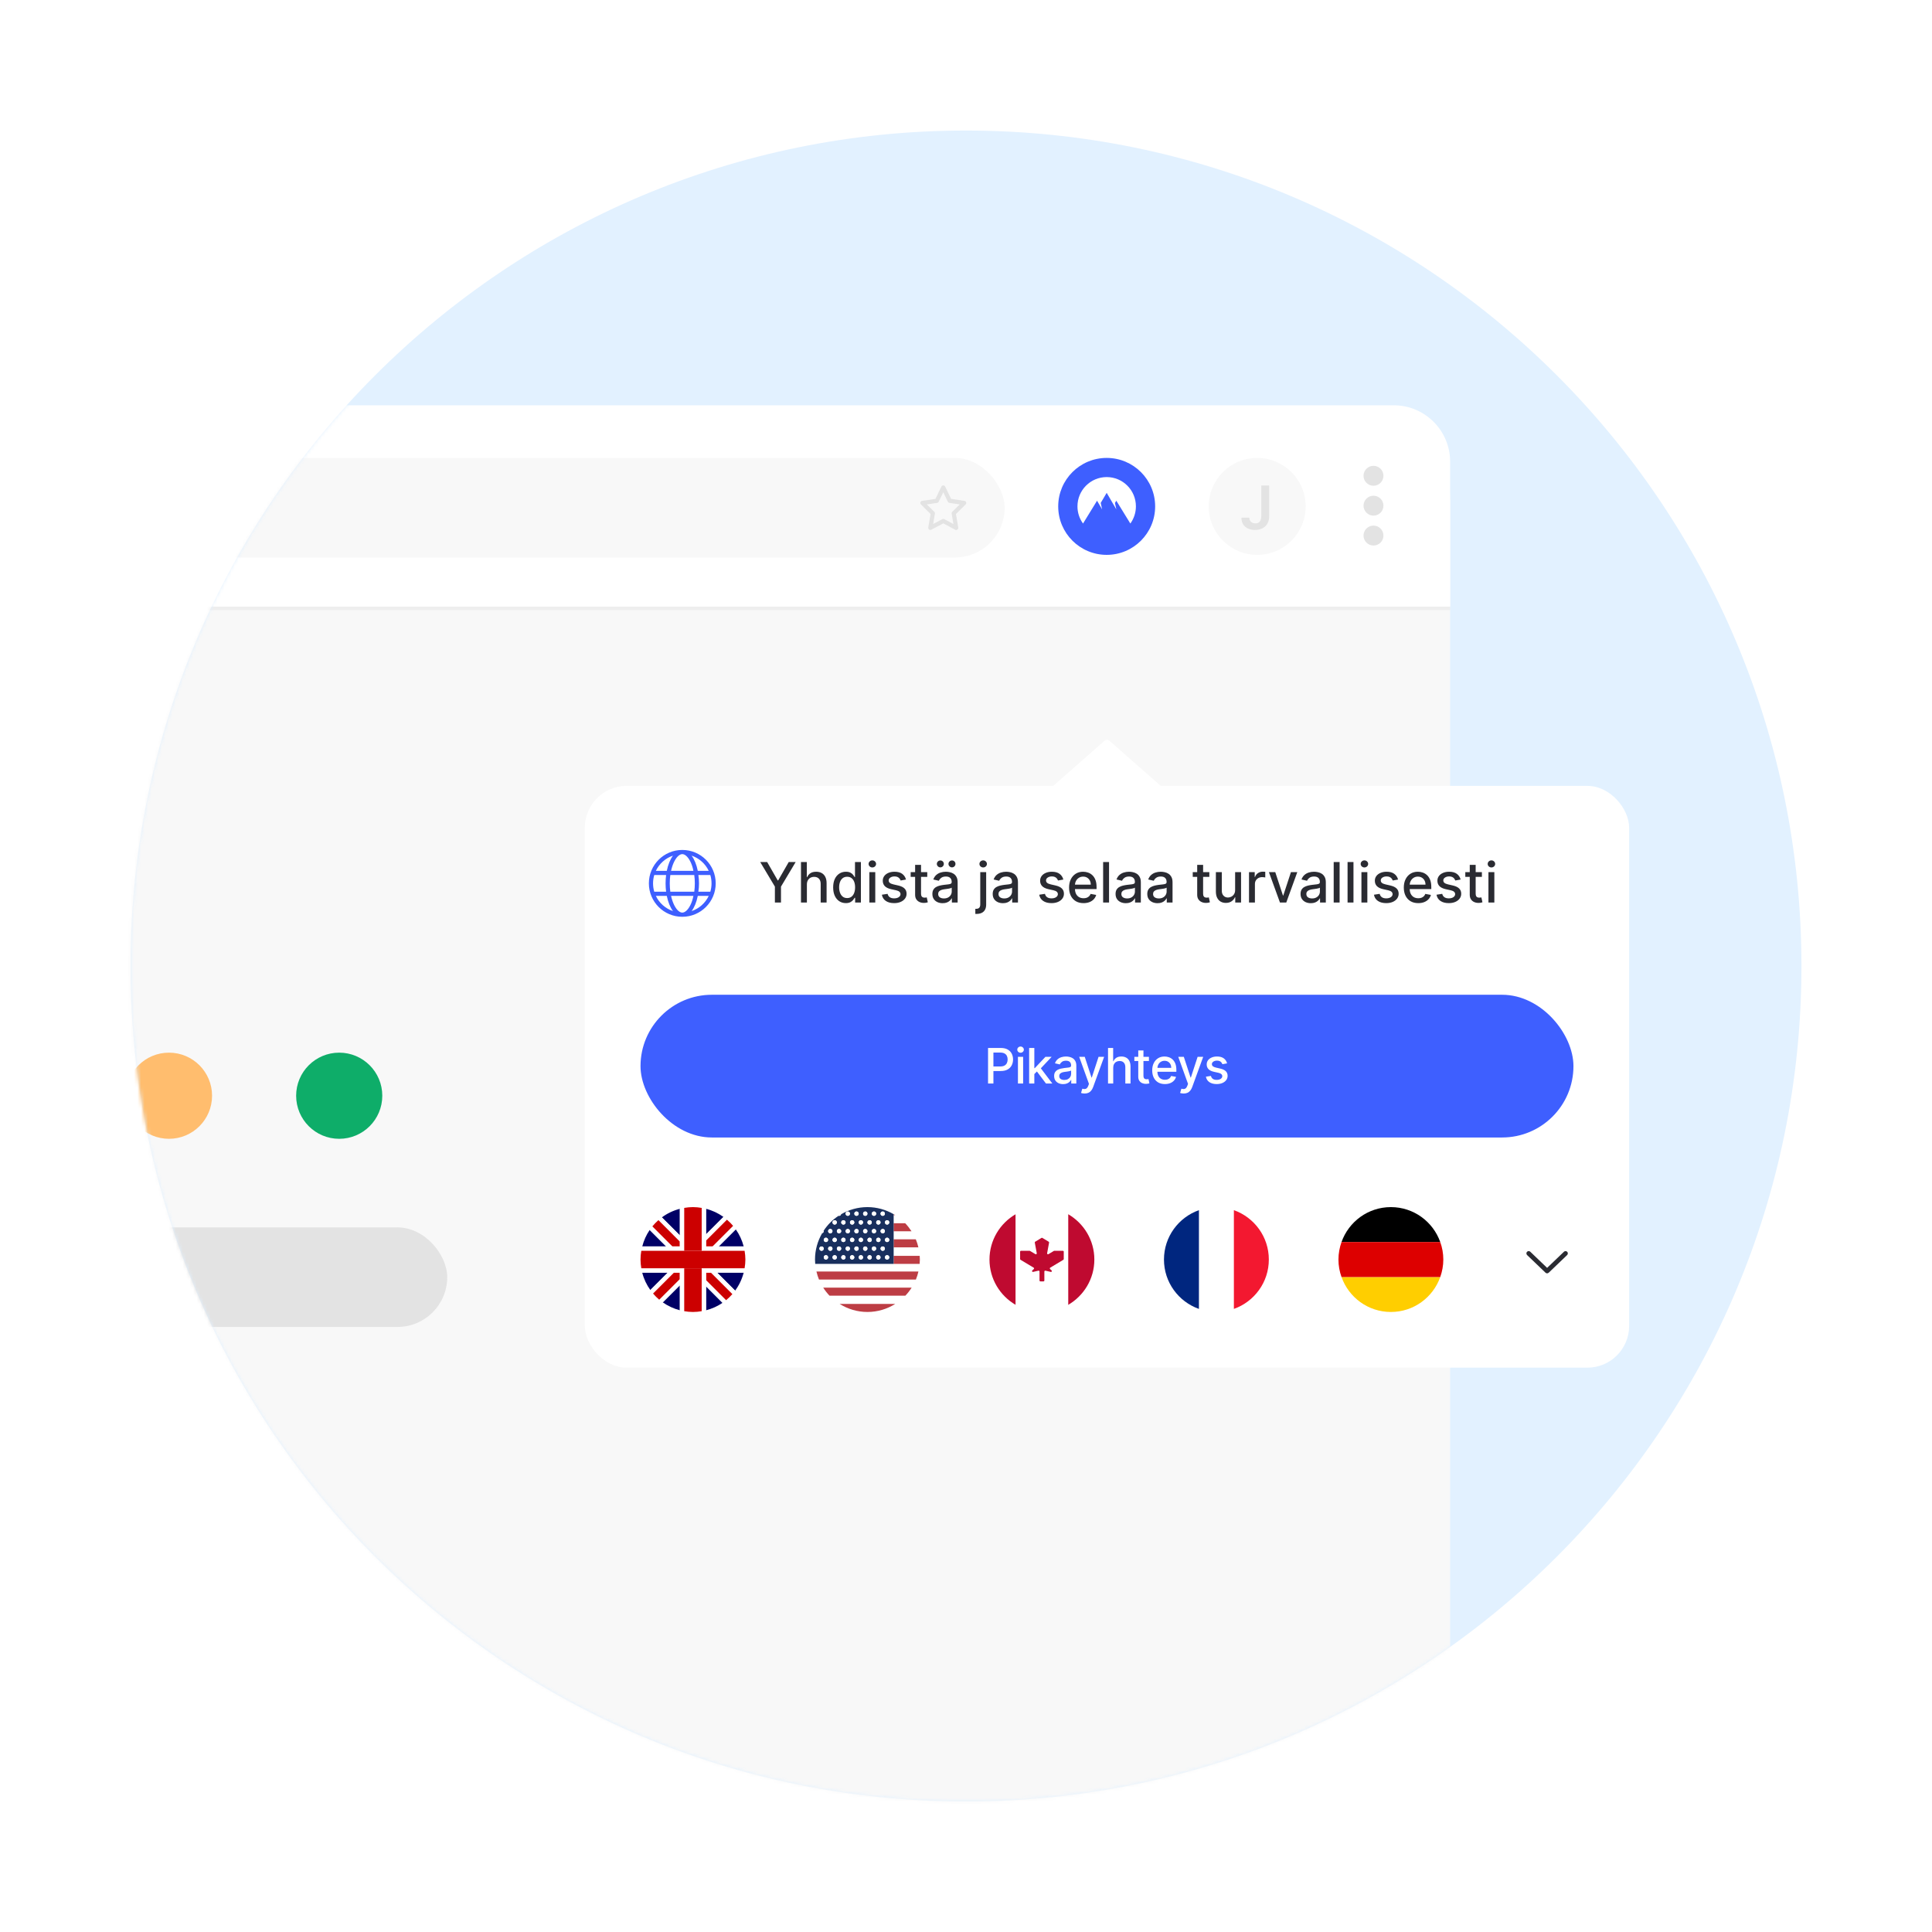 <svg width="555" height="555" viewBox="0 0 555 555" fill="none" xmlns="http://www.w3.org/2000/svg">
<path d="M517.5 277.5C517.5 410.048 410.048 517.5 277.5 517.5C144.952 517.5 37.5 410.048 37.5 277.5C37.5 144.952 144.952 37.5 277.5 37.5C410.048 37.5 517.5 144.952 517.5 277.5Z" fill="#E2F1FF"/>
<mask id="mask0_2089_21236" style="mask-type:alpha" maskUnits="userSpaceOnUse" x="37" y="37" width="481" height="481">
<path d="M517.5 277.5C517.5 410.048 410.048 517.5 277.5 517.5C144.952 517.5 37.5 410.048 37.5 277.5C37.5 144.952 144.952 37.5 277.5 37.5C410.048 37.5 517.5 144.952 517.5 277.5Z" fill="#E2F1FF"/>
</mask>
<g mask="url(#mask0_2089_21236)">
<g filter="url(#filter0_d_2089_21236)">
<path d="M416.574 132.633C416.574 123.683 409.319 116.428 400.369 116.428H-355.849C-364.798 116.428 -372.054 123.683 -372.054 132.633V578.261C-372.054 587.211 -364.798 594.466 -355.849 594.466H400.369C409.319 594.466 416.574 587.211 416.574 578.261V132.633Z" fill="#F8F8F8"/>
</g>
<path opacity="0.43" d="M32.27 174.25H416.574V175.25H32.27V174.25Z" fill="#E3E3E3"/>
<path d="M-355.849 116.428H400.369C409.319 116.428 416.574 123.683 416.574 132.633L416.574 174.25H-372.054L-372.053 132.633C-372.053 123.683 -364.798 116.428 -355.849 116.428Z" fill="white"/>
<circle cx="13.924" cy="13.924" r="13.924" transform="matrix(-1 0 0 1 375.074 131.546)" fill="#F8F8F8"/>
<rect x="35.102" y="131.546" width="253.499" height="28.602" rx="14.301" fill="#F8F8F8"/>
<path d="M48.545 327.141C55.379 327.141 60.919 321.601 60.919 314.767C60.919 307.933 55.379 302.393 48.545 302.393C41.711 302.393 36.171 307.933 36.171 314.767C36.171 321.601 41.711 327.141 48.545 327.141Z" fill="#FFBD6E"/>
<path d="M97.445 327.141C104.279 327.141 109.819 321.601 109.819 314.767C109.819 307.933 104.279 302.393 97.445 302.393C90.612 302.393 85.072 307.933 85.072 314.767C85.072 321.601 90.612 327.141 97.445 327.141Z" fill="#0EAD69"/>
<rect x="-125.026" y="352.585" width="253.499" height="28.602" rx="14.301" fill="#E3E3E3"/>
<circle cx="13.924" cy="13.924" r="13.924" transform="matrix(-1 0 0 1 331.837 131.546)" fill="#3E5FFF"/>
<path d="M311.117 150.394C310.075 148.959 309.516 147.231 309.519 145.457C309.519 140.813 313.277 137.048 317.914 137.048C322.551 137.048 326.309 140.813 326.309 145.457C326.312 147.231 325.753 148.959 324.711 150.394L320.679 143.835L320.29 144.494L320.685 146.325L317.914 141.576L316.2 144.475L316.599 146.325L315.147 143.839L311.117 150.394Z" fill="white"/>
<path d="M270.972 139.448C271.202 139.448 271.412 139.579 271.512 139.786L273.227 143.318L277.059 143.885C277.284 143.918 277.469 144.075 277.542 144.29C277.612 144.508 277.554 144.745 277.394 144.903L274.614 147.658L275.272 151.545C275.309 151.77 275.217 152 275.029 152.133C274.844 152.265 274.577 152.283 274.397 152.175L270.972 150.345L267.527 152.175C267.347 152.283 267.102 152.265 266.914 152.133C266.729 152 266.637 151.77 266.652 151.545L267.329 147.658L264.552 144.903C264.39 144.745 264.333 144.508 264.404 144.29C264.475 144.075 264.662 143.918 264.886 143.885L268.717 143.318L270.432 139.786C270.534 139.579 270.742 139.448 270.972 139.448ZM270.972 141.422L269.659 144.128C269.572 144.305 269.402 144.43 269.207 144.46L266.249 144.895L268.397 147.023C268.534 147.16 268.597 147.358 268.564 147.55L268.059 150.54L270.689 149.135C270.867 149.04 271.079 149.04 271.254 149.135L273.884 150.54L273.379 147.55C273.347 147.358 273.412 147.16 273.549 147.023L275.697 144.895L272.739 144.46C272.542 144.43 272.372 144.305 272.287 144.128L270.972 141.422Z" fill="#E3E3E3"/>
<path d="M362.329 139.456H364.595V148.321C364.591 149.133 364.418 149.833 364.078 150.42C363.737 151.003 363.261 151.452 362.649 151.768C362.042 152.08 361.334 152.236 360.526 152.236C359.787 152.236 359.122 152.104 358.531 151.842C357.944 151.575 357.479 151.181 357.134 150.66C356.789 150.139 356.617 149.49 356.617 148.715H358.888C358.892 149.055 358.966 149.349 359.11 149.595C359.258 149.841 359.461 150.03 359.719 150.161C359.978 150.293 360.275 150.358 360.612 150.358C360.977 150.358 361.287 150.282 361.541 150.131C361.796 149.975 361.989 149.745 362.12 149.441C362.255 149.137 362.325 148.764 362.329 148.321V139.456Z" fill="#E3E3E3"/>
<path fill-rule="evenodd" clip-rule="evenodd" d="M394.557 139.541C396.131 139.541 397.419 138.253 397.419 136.678C397.419 135.104 396.131 133.816 394.557 133.816C392.983 133.816 391.695 135.104 391.695 136.678C391.695 138.253 392.983 139.541 394.557 139.541ZM394.557 142.403C392.983 142.403 391.695 143.691 391.695 145.265C391.695 146.839 392.983 148.127 394.557 148.127C396.131 148.127 397.419 146.839 397.419 145.265C397.419 143.691 396.131 142.403 394.557 142.403ZM394.557 150.989C392.983 150.989 391.695 152.277 391.695 153.851C391.695 155.425 392.983 156.713 394.557 156.713C396.131 156.713 397.419 155.425 397.419 153.851C397.419 152.277 396.131 150.989 394.557 150.989Z" fill="#E3E3E3"/>
</g>
<g filter="url(#filter1_ddd_2089_21236)">
<path d="M317.34 189.763C317.717 189.431 318.283 189.431 318.66 189.763L333.437 202.762H302.563L317.34 189.763Z" fill="white"/>
<rect x="168" y="202.762" width="300" height="167.123" rx="12" fill="white"/>
<path d="M196 221.162C201.302 221.162 205.6 225.46 205.6 230.762C205.6 236.065 201.302 240.362 196 240.362C190.697 240.362 186.4 236.065 186.4 230.762C186.4 225.46 190.697 221.162 196 221.162ZM196 239.162C196.626 239.162 197.515 238.622 198.321 237.013C198.692 236.271 199.004 235.341 199.191 234.362H192.775C192.996 235.341 193.307 236.271 193.679 237.013C194.485 238.622 195.374 239.162 196 239.162ZM192.561 233.162H199.439C199.544 232.405 199.6 231.598 199.6 230.762C199.6 229.926 199.544 229.12 199.439 228.362H192.561C192.456 229.12 192.4 229.926 192.4 230.762C192.4 231.598 192.456 232.405 192.561 233.162ZM199.191 227.162C199.004 226.15 198.692 225.253 198.321 224.51C197.515 222.901 196.626 222.362 196 222.362C195.374 222.362 194.485 222.901 193.679 224.51C193.307 225.253 192.996 226.15 192.775 227.162H199.191ZM200.616 228.362C200.747 229.131 200.8 229.933 200.8 230.762C200.8 231.591 200.747 232.393 200.616 233.162H204.051C204.28 232.401 204.4 231.595 204.4 230.762C204.4 229.93 204.28 229.123 204.051 228.362H200.616ZM198.681 222.799C199.469 223.862 200.091 225.377 200.451 227.162H203.59C202.622 225.118 200.849 223.529 198.681 222.799ZM193.319 222.799C191.151 223.529 189.379 225.118 188.408 227.162H191.549C191.909 225.377 192.531 223.862 193.319 222.799ZM187.6 230.762C187.6 231.595 187.721 232.401 187.948 233.162H191.35C191.252 232.393 191.2 231.591 191.2 230.762C191.2 229.933 191.252 229.131 191.35 228.362H187.948C187.721 229.123 187.6 229.93 187.6 230.762ZM203.59 234.362H200.451C200.091 236.147 199.469 237.662 198.681 238.723C200.849 237.996 202.622 236.406 203.59 234.362ZM191.549 234.362H188.408C189.379 236.406 191.151 237.996 193.319 238.723C192.531 237.662 191.909 236.147 191.549 234.362Z" fill="#3E5FFF"/>
<path d="M218.381 224.626H220.375L223.415 229.916H223.54L226.58 224.626H228.574L224.352 231.694V236.262H222.602V231.694L218.381 224.626ZM231.794 231.08V236.262H230.095V224.626H231.771V228.955H231.879C232.084 228.486 232.396 228.113 232.817 227.836C233.237 227.56 233.786 227.421 234.464 227.421C235.063 227.421 235.586 227.544 236.033 227.791C236.483 228.037 236.832 228.404 237.078 228.893C237.328 229.378 237.453 229.984 237.453 230.711V236.262H235.754V230.916C235.754 230.275 235.589 229.779 235.26 229.427C234.93 229.071 234.472 228.893 233.885 228.893C233.483 228.893 233.124 228.978 232.805 229.149C232.491 229.319 232.243 229.569 232.061 229.899C231.883 230.224 231.794 230.618 231.794 231.08ZM242.987 236.433C242.283 236.433 241.654 236.253 241.101 235.893C240.552 235.529 240.12 235.012 239.805 234.342C239.495 233.668 239.339 232.859 239.339 231.916C239.339 230.972 239.497 230.166 239.811 229.495C240.129 228.825 240.565 228.311 241.118 227.955C241.671 227.599 242.298 227.421 242.999 227.421C243.54 227.421 243.976 227.512 244.305 227.694C244.639 227.872 244.896 228.08 245.078 228.319C245.264 228.558 245.408 228.768 245.51 228.95H245.612V224.626H247.311V236.262H245.652V234.904H245.51C245.408 235.09 245.26 235.302 245.067 235.541C244.877 235.779 244.616 235.988 244.283 236.166C243.949 236.344 243.518 236.433 242.987 236.433ZM243.362 234.984C243.851 234.984 244.264 234.855 244.601 234.597C244.942 234.336 245.199 233.974 245.374 233.512C245.552 233.05 245.641 232.512 245.641 231.899C245.641 231.293 245.554 230.762 245.379 230.308C245.205 229.853 244.949 229.499 244.612 229.245C244.275 228.991 243.858 228.864 243.362 228.864C242.851 228.864 242.425 228.997 242.084 229.262C241.743 229.527 241.485 229.889 241.311 230.347C241.141 230.806 241.055 231.323 241.055 231.899C241.055 232.482 241.143 233.007 241.317 233.472C241.491 233.938 241.749 234.308 242.089 234.58C242.434 234.849 242.858 234.984 243.362 234.984ZM249.736 236.262V227.535H251.435V236.262H249.736ZM250.594 226.188C250.298 226.188 250.045 226.09 249.832 225.893C249.624 225.692 249.52 225.453 249.52 225.177C249.52 224.897 249.624 224.658 249.832 224.461C250.045 224.26 250.298 224.16 250.594 224.16C250.889 224.16 251.141 224.26 251.349 224.461C251.562 224.658 251.668 224.897 251.668 225.177C251.668 225.453 251.562 225.692 251.349 225.893C251.141 226.09 250.889 226.188 250.594 226.188ZM260.26 229.666L258.72 229.938C258.656 229.741 258.554 229.554 258.413 229.376C258.277 229.198 258.091 229.052 257.857 228.938C257.622 228.825 257.328 228.768 256.976 228.768C256.495 228.768 256.093 228.876 255.771 229.092C255.449 229.304 255.288 229.578 255.288 229.916C255.288 230.207 255.396 230.442 255.612 230.62C255.828 230.798 256.177 230.944 256.658 231.058L258.044 231.376C258.847 231.561 259.446 231.847 259.839 232.234C260.233 232.62 260.43 233.122 260.43 233.739C260.43 234.262 260.279 234.728 259.976 235.137C259.677 235.543 259.258 235.861 258.72 236.092C258.186 236.323 257.567 236.438 256.862 236.438C255.885 236.438 255.088 236.23 254.47 235.813C253.853 235.393 253.474 234.796 253.334 234.024L254.976 233.774C255.078 234.202 255.288 234.525 255.607 234.745C255.925 234.961 256.339 235.069 256.851 235.069C257.408 235.069 257.853 234.953 258.186 234.722C258.519 234.488 258.686 234.202 258.686 233.864C258.686 233.592 258.584 233.363 258.379 233.177C258.179 232.991 257.87 232.851 257.453 232.757L255.976 232.433C255.161 232.247 254.559 231.952 254.169 231.546C253.783 231.141 253.589 230.628 253.589 230.007C253.589 229.491 253.733 229.041 254.021 228.654C254.309 228.268 254.707 227.967 255.214 227.751C255.722 227.531 256.304 227.421 256.959 227.421C257.902 227.421 258.644 227.626 259.186 228.035C259.728 228.44 260.086 228.984 260.26 229.666ZM266.372 227.535V228.899H261.605V227.535H266.372ZM262.884 225.444H264.582V233.7C264.582 234.029 264.632 234.277 264.73 234.444C264.829 234.607 264.955 234.719 265.111 234.779C265.27 234.836 265.442 234.864 265.628 234.864C265.764 234.864 265.884 234.855 265.986 234.836C266.088 234.817 266.168 234.802 266.224 234.791L266.531 236.194C266.433 236.232 266.293 236.27 266.111 236.308C265.929 236.349 265.702 236.372 265.429 236.376C264.982 236.383 264.565 236.304 264.179 236.137C263.793 235.971 263.48 235.713 263.241 235.364C263.003 235.016 262.884 234.578 262.884 234.052V225.444ZM270.791 236.455C270.238 236.455 269.738 236.353 269.291 236.149C268.844 235.94 268.49 235.639 268.229 235.245C267.971 234.851 267.842 234.368 267.842 233.796C267.842 233.304 267.937 232.899 268.126 232.58C268.316 232.262 268.571 232.01 268.893 231.825C269.215 231.639 269.575 231.499 269.973 231.404C270.371 231.31 270.776 231.238 271.189 231.188C271.712 231.128 272.136 231.078 272.462 231.041C272.787 230.999 273.024 230.933 273.172 230.842C273.32 230.751 273.393 230.603 273.393 230.399V230.359C273.393 229.863 273.253 229.478 272.973 229.205C272.696 228.933 272.284 228.796 271.734 228.796C271.162 228.796 270.712 228.923 270.382 229.177C270.056 229.427 269.831 229.705 269.706 230.012L268.109 229.649C268.299 229.118 268.575 228.69 268.939 228.364C269.306 228.035 269.729 227.796 270.206 227.649C270.683 227.497 271.185 227.421 271.712 227.421C272.06 227.421 272.429 227.463 272.82 227.546C273.214 227.626 273.581 227.774 273.922 227.989C274.267 228.205 274.549 228.514 274.768 228.916C274.988 229.313 275.098 229.83 275.098 230.467V236.262H273.439V235.069H273.371C273.261 235.289 273.096 235.505 272.876 235.717C272.657 235.929 272.375 236.105 272.03 236.245C271.685 236.385 271.272 236.455 270.791 236.455ZM271.161 235.092C271.63 235.092 272.032 234.999 272.365 234.813C272.702 234.628 272.958 234.385 273.132 234.086C273.31 233.783 273.399 233.459 273.399 233.114V231.989C273.339 232.05 273.221 232.107 273.047 232.16C272.876 232.209 272.681 232.253 272.462 232.291C272.242 232.325 272.028 232.357 271.82 232.387C271.611 232.414 271.437 232.436 271.297 232.455C270.967 232.497 270.666 232.567 270.393 232.666C270.125 232.764 269.909 232.906 269.746 233.092C269.587 233.274 269.507 233.516 269.507 233.819C269.507 234.239 269.662 234.558 269.973 234.774C270.284 234.986 270.679 235.092 271.161 235.092ZM270.132 226.166C269.863 226.166 269.628 226.067 269.428 225.87C269.227 225.669 269.126 225.438 269.126 225.177C269.126 224.893 269.227 224.656 269.428 224.467C269.628 224.277 269.863 224.183 270.132 224.183C270.416 224.183 270.653 224.277 270.842 224.467C271.036 224.656 271.132 224.893 271.132 225.177C271.132 225.438 271.036 225.669 270.842 225.87C270.653 226.067 270.416 226.166 270.132 226.166ZM273.473 226.166C273.204 226.166 272.969 226.067 272.768 225.87C272.568 225.669 272.467 225.438 272.467 225.177C272.467 224.893 272.568 224.656 272.768 224.467C272.969 224.277 273.204 224.183 273.473 224.183C273.757 224.183 273.994 224.277 274.183 224.467C274.376 224.656 274.473 224.893 274.473 225.177C274.473 225.438 274.376 225.669 274.183 225.87C273.994 226.067 273.757 226.166 273.473 226.166ZM281.595 227.535H283.294V236.83C283.294 237.414 283.188 237.906 282.976 238.308C282.768 238.709 282.457 239.014 282.044 239.222C281.635 239.431 281.129 239.535 280.527 239.535C280.466 239.535 280.41 239.535 280.357 239.535C280.3 239.535 280.241 239.533 280.18 239.529V238.069C280.233 238.069 280.281 238.069 280.322 238.069C280.36 238.069 280.404 238.069 280.453 238.069C280.855 238.069 281.144 237.961 281.322 237.745C281.504 237.533 281.595 237.224 281.595 236.819V227.535ZM282.436 226.188C282.141 226.188 281.887 226.09 281.675 225.893C281.466 225.692 281.362 225.453 281.362 225.177C281.362 224.897 281.466 224.658 281.675 224.461C281.887 224.26 282.141 224.16 282.436 224.16C282.732 224.16 282.983 224.26 283.192 224.461C283.404 224.658 283.51 224.897 283.51 225.177C283.51 225.453 283.404 225.692 283.192 225.893C282.983 226.09 282.732 226.188 282.436 226.188ZM288.119 236.455C287.566 236.455 287.066 236.353 286.619 236.149C286.172 235.94 285.818 235.639 285.557 235.245C285.299 234.851 285.17 234.368 285.17 233.796C285.17 233.304 285.265 232.899 285.455 232.58C285.644 232.262 285.9 232.01 286.222 231.825C286.544 231.639 286.903 231.499 287.301 231.404C287.699 231.31 288.104 231.238 288.517 231.188C289.04 231.128 289.464 231.078 289.79 231.041C290.116 230.999 290.352 230.933 290.5 230.842C290.648 230.751 290.722 230.603 290.722 230.399V230.359C290.722 229.863 290.581 229.478 290.301 229.205C290.025 228.933 289.612 228.796 289.062 228.796C288.491 228.796 288.04 228.923 287.71 229.177C287.384 229.427 287.159 229.705 287.034 230.012L285.438 229.649C285.627 229.118 285.903 228.69 286.267 228.364C286.634 228.035 287.057 227.796 287.534 227.649C288.011 227.497 288.513 227.421 289.04 227.421C289.388 227.421 289.758 227.463 290.148 227.546C290.542 227.626 290.909 227.774 291.25 227.989C291.595 228.205 291.877 228.514 292.097 228.916C292.316 229.313 292.426 229.83 292.426 230.467V236.262H290.767V235.069H290.699C290.589 235.289 290.424 235.505 290.205 235.717C289.985 235.929 289.703 236.105 289.358 236.245C289.013 236.385 288.6 236.455 288.119 236.455ZM288.489 235.092C288.958 235.092 289.36 234.999 289.693 234.813C290.03 234.628 290.286 234.385 290.46 234.086C290.638 233.783 290.727 233.459 290.727 233.114V231.989C290.667 232.05 290.549 232.107 290.375 232.16C290.205 232.209 290.009 232.253 289.79 232.291C289.57 232.325 289.356 232.357 289.148 232.387C288.939 232.414 288.765 232.436 288.625 232.455C288.295 232.497 287.994 232.567 287.722 232.666C287.453 232.764 287.237 232.906 287.074 233.092C286.915 233.274 286.835 233.516 286.835 233.819C286.835 234.239 286.991 234.558 287.301 234.774C287.612 234.986 288.008 235.092 288.489 235.092ZM305.463 229.666L303.923 229.938C303.859 229.741 303.757 229.554 303.616 229.376C303.48 229.198 303.295 229.052 303.06 228.938C302.825 228.825 302.531 228.768 302.179 228.768C301.698 228.768 301.296 228.876 300.974 229.092C300.652 229.304 300.491 229.578 300.491 229.916C300.491 230.207 300.599 230.442 300.815 230.62C301.031 230.798 301.38 230.944 301.861 231.058L303.247 231.376C304.05 231.561 304.649 231.847 305.043 232.234C305.437 232.62 305.634 233.122 305.634 233.739C305.634 234.262 305.482 234.728 305.179 235.137C304.88 235.543 304.461 235.861 303.923 236.092C303.389 236.323 302.77 236.438 302.065 236.438C301.088 236.438 300.291 236.23 299.673 235.813C299.056 235.393 298.677 234.796 298.537 234.024L300.179 233.774C300.281 234.202 300.491 234.525 300.81 234.745C301.128 234.961 301.543 235.069 302.054 235.069C302.611 235.069 303.056 234.953 303.389 234.722C303.723 234.488 303.889 234.202 303.889 233.864C303.889 233.592 303.787 233.363 303.582 233.177C303.382 232.991 303.073 232.851 302.656 232.757L301.179 232.433C300.365 232.247 299.762 231.952 299.372 231.546C298.986 231.141 298.793 230.628 298.793 230.007C298.793 229.491 298.937 229.041 299.224 228.654C299.512 228.268 299.91 227.967 300.418 227.751C300.925 227.531 301.507 227.421 302.162 227.421C303.105 227.421 303.848 227.626 304.389 228.035C304.931 228.44 305.289 228.984 305.463 229.666ZM311.263 236.438C310.403 236.438 309.662 236.255 309.041 235.887C308.424 235.516 307.946 234.995 307.609 234.325C307.276 233.65 307.109 232.861 307.109 231.955C307.109 231.061 307.276 230.274 307.609 229.592C307.946 228.91 308.416 228.378 309.018 227.995C309.625 227.613 310.333 227.421 311.143 227.421C311.636 227.421 312.113 227.503 312.575 227.666C313.037 227.828 313.452 228.084 313.82 228.433C314.187 228.781 314.477 229.234 314.689 229.791C314.901 230.344 315.007 231.016 315.007 231.808V232.41H308.07V231.137H313.342C313.342 230.69 313.251 230.294 313.07 229.95C312.888 229.601 312.632 229.327 312.303 229.126C311.977 228.925 311.594 228.825 311.155 228.825C310.678 228.825 310.261 228.942 309.905 229.177C309.553 229.408 309.28 229.711 309.087 230.086C308.897 230.457 308.803 230.861 308.803 231.296V232.291C308.803 232.874 308.905 233.37 309.109 233.779C309.318 234.188 309.607 234.501 309.979 234.717C310.35 234.929 310.784 235.035 311.28 235.035C311.602 235.035 311.895 234.989 312.161 234.899C312.426 234.804 312.655 234.664 312.848 234.478C313.041 234.293 313.189 234.063 313.291 233.791L314.899 234.08C314.77 234.554 314.539 234.969 314.206 235.325C313.876 235.677 313.462 235.952 312.962 236.149C312.465 236.342 311.899 236.438 311.263 236.438ZM318.591 224.626V236.262H316.892V224.626H318.591ZM323.416 236.455C322.863 236.455 322.363 236.353 321.916 236.149C321.469 235.94 321.115 235.639 320.854 235.245C320.596 234.851 320.467 234.368 320.467 233.796C320.467 233.304 320.562 232.899 320.751 232.58C320.941 232.262 321.196 232.01 321.518 231.825C321.84 231.639 322.2 231.499 322.598 231.404C322.996 231.31 323.401 231.238 323.814 231.188C324.337 231.128 324.761 231.078 325.087 231.041C325.412 230.999 325.649 230.933 325.797 230.842C325.945 230.751 326.018 230.603 326.018 230.399V230.359C326.018 229.863 325.878 229.478 325.598 229.205C325.321 228.933 324.909 228.796 324.359 228.796C323.787 228.796 323.337 228.923 323.007 229.177C322.681 229.427 322.456 229.705 322.331 230.012L320.734 229.649C320.924 229.118 321.2 228.69 321.564 228.364C321.931 228.035 322.354 227.796 322.831 227.649C323.308 227.497 323.81 227.421 324.337 227.421C324.685 227.421 325.054 227.463 325.445 227.546C325.839 227.626 326.206 227.774 326.547 227.989C326.892 228.205 327.174 228.514 327.393 228.916C327.613 229.313 327.723 229.83 327.723 230.467V236.262H326.064V235.069H325.996C325.886 235.289 325.721 235.505 325.501 235.717C325.282 235.929 325 236.105 324.655 236.245C324.31 236.385 323.897 236.455 323.416 236.455ZM323.786 235.092C324.255 235.092 324.657 234.999 324.99 234.813C325.327 234.628 325.583 234.385 325.757 234.086C325.935 233.783 326.024 233.459 326.024 233.114V231.989C325.964 232.05 325.846 232.107 325.672 232.16C325.501 232.209 325.306 232.253 325.087 232.291C324.867 232.325 324.653 232.357 324.445 232.387C324.236 232.414 324.062 232.436 323.922 232.455C323.592 232.497 323.291 232.567 323.018 232.666C322.75 232.764 322.534 232.906 322.371 233.092C322.212 233.274 322.132 233.516 322.132 233.819C322.132 234.239 322.287 234.558 322.598 234.774C322.909 234.986 323.304 235.092 323.786 235.092ZM332.526 236.455C331.973 236.455 331.473 236.353 331.026 236.149C330.579 235.94 330.224 235.639 329.963 235.245C329.705 234.851 329.577 234.368 329.577 233.796C329.577 233.304 329.671 232.899 329.861 232.58C330.05 232.262 330.306 232.01 330.628 231.825C330.95 231.639 331.31 231.499 331.707 231.404C332.105 231.31 332.51 231.238 332.923 231.188C333.446 231.128 333.87 231.078 334.196 231.041C334.522 230.999 334.759 230.933 334.906 230.842C335.054 230.751 335.128 230.603 335.128 230.399V230.359C335.128 229.863 334.988 229.478 334.707 229.205C334.431 228.933 334.018 228.796 333.469 228.796C332.897 228.796 332.446 228.923 332.116 229.177C331.791 229.427 331.565 229.705 331.44 230.012L329.844 229.649C330.033 229.118 330.31 228.69 330.673 228.364C331.041 228.035 331.463 227.796 331.94 227.649C332.418 227.497 332.92 227.421 333.446 227.421C333.795 227.421 334.164 227.463 334.554 227.546C334.948 227.626 335.315 227.774 335.656 227.989C336.001 228.205 336.283 228.514 336.503 228.916C336.723 229.313 336.832 229.83 336.832 230.467V236.262H335.173V235.069H335.105C334.995 235.289 334.83 235.505 334.611 235.717C334.391 235.929 334.109 236.105 333.764 236.245C333.42 236.385 333.007 236.455 332.526 236.455ZM332.895 235.092C333.365 235.092 333.766 234.999 334.099 234.813C334.437 234.628 334.692 234.385 334.866 234.086C335.045 233.783 335.134 233.459 335.134 233.114V231.989C335.073 232.05 334.955 232.107 334.781 232.16C334.611 232.209 334.416 232.253 334.196 232.291C333.976 232.325 333.762 232.357 333.554 232.387C333.346 232.414 333.171 232.436 333.031 232.455C332.702 232.497 332.401 232.567 332.128 232.666C331.859 232.764 331.643 232.906 331.48 233.092C331.321 233.274 331.241 233.516 331.241 233.819C331.241 234.239 331.397 234.558 331.707 234.774C332.018 234.986 332.414 235.092 332.895 235.092ZM347.403 227.535V228.899H342.636V227.535H347.403ZM343.915 225.444H345.614V233.7C345.614 234.029 345.663 234.277 345.761 234.444C345.86 234.607 345.987 234.719 346.142 234.779C346.301 234.836 346.473 234.864 346.659 234.864C346.795 234.864 346.915 234.855 347.017 234.836C347.119 234.817 347.199 234.802 347.256 234.791L347.562 236.194C347.464 236.232 347.324 236.27 347.142 236.308C346.96 236.349 346.733 236.372 346.46 236.376C346.013 236.383 345.597 236.304 345.21 236.137C344.824 235.971 344.511 235.713 344.273 235.364C344.034 235.016 343.915 234.578 343.915 234.052V225.444ZM354.811 232.643V227.535H356.516V236.262H354.845V234.751H354.754C354.554 235.217 354.232 235.605 353.788 235.916C353.349 236.222 352.802 236.376 352.146 236.376C351.586 236.376 351.089 236.253 350.658 236.007C350.23 235.757 349.893 235.387 349.646 234.899C349.404 234.41 349.283 233.806 349.283 233.086V227.535H350.982V232.882C350.982 233.476 351.146 233.95 351.476 234.302C351.805 234.654 352.233 234.83 352.76 234.83C353.078 234.83 353.394 234.751 353.709 234.592C354.027 234.433 354.29 234.192 354.499 233.87C354.711 233.548 354.815 233.139 354.811 232.643ZM358.798 236.262V227.535H360.44V228.921H360.531C360.69 228.452 360.971 228.082 361.372 227.813C361.777 227.541 362.236 227.404 362.747 227.404C362.853 227.404 362.978 227.408 363.122 227.416C363.27 227.423 363.385 227.433 363.469 227.444V229.069C363.401 229.05 363.279 229.029 363.105 229.007C362.931 228.98 362.757 228.967 362.582 228.967C362.181 228.967 361.823 229.052 361.509 229.222C361.198 229.389 360.952 229.622 360.77 229.921C360.588 230.217 360.497 230.554 360.497 230.933V236.262H358.798ZM372.67 227.535L369.506 236.262H367.688L364.517 227.535H366.341L368.551 234.251H368.642L370.847 227.535H372.67ZM376.557 236.455C376.004 236.455 375.504 236.353 375.057 236.149C374.61 235.94 374.256 235.639 373.994 235.245C373.737 234.851 373.608 234.368 373.608 233.796C373.608 233.304 373.703 232.899 373.892 232.58C374.081 232.262 374.337 232.01 374.659 231.825C374.981 231.639 375.341 231.499 375.739 231.404C376.136 231.31 376.542 231.238 376.955 231.188C377.477 231.128 377.902 231.078 378.227 231.041C378.553 230.999 378.79 230.933 378.938 230.842C379.085 230.751 379.159 230.603 379.159 230.399V230.359C379.159 229.863 379.019 229.478 378.739 229.205C378.462 228.933 378.049 228.796 377.5 228.796C376.928 228.796 376.477 228.923 376.148 229.177C375.822 229.427 375.597 229.705 375.472 230.012L373.875 229.649C374.064 229.118 374.341 228.69 374.705 228.364C375.072 228.035 375.494 227.796 375.972 227.649C376.449 227.497 376.951 227.421 377.477 227.421C377.826 227.421 378.195 227.463 378.585 227.546C378.979 227.626 379.347 227.774 379.688 227.989C380.032 228.205 380.314 228.514 380.534 228.916C380.754 229.313 380.864 229.83 380.864 230.467V236.262H379.205V235.069H379.136C379.027 235.289 378.862 235.505 378.642 235.717C378.422 235.929 378.14 236.105 377.795 236.245C377.451 236.385 377.038 236.455 376.557 236.455ZM376.926 235.092C377.396 235.092 377.797 234.999 378.131 234.813C378.468 234.628 378.723 234.385 378.898 234.086C379.076 233.783 379.165 233.459 379.165 233.114V231.989C379.104 232.05 378.987 232.107 378.812 232.16C378.642 232.209 378.447 232.253 378.227 232.291C378.008 232.325 377.794 232.357 377.585 232.387C377.377 232.414 377.203 232.436 377.062 232.455C376.733 232.497 376.432 232.567 376.159 232.666C375.89 232.764 375.674 232.906 375.511 233.092C375.352 233.274 375.273 233.516 375.273 233.819C375.273 234.239 375.428 234.558 375.739 234.774C376.049 234.986 376.445 235.092 376.926 235.092ZM384.825 224.626V236.262H383.126V224.626H384.825ZM388.81 224.626V236.262H387.111V224.626H388.81ZM391.095 236.262V227.535H392.794V236.262H391.095ZM391.953 226.188C391.658 226.188 391.404 226.09 391.192 225.893C390.983 225.692 390.879 225.453 390.879 225.177C390.879 224.897 390.983 224.658 391.192 224.461C391.404 224.26 391.658 224.16 391.953 224.16C392.249 224.16 392.5 224.26 392.709 224.461C392.921 224.658 393.027 224.897 393.027 225.177C393.027 225.453 392.921 225.692 392.709 225.893C392.5 226.09 392.249 226.188 391.953 226.188ZM401.619 229.666L400.08 229.938C400.015 229.741 399.913 229.554 399.773 229.376C399.636 229.198 399.451 229.052 399.216 228.938C398.981 228.825 398.688 228.768 398.335 228.768C397.854 228.768 397.453 228.876 397.131 229.092C396.809 229.304 396.648 229.578 396.648 229.916C396.648 230.207 396.756 230.442 396.972 230.62C397.188 230.798 397.536 230.944 398.017 231.058L399.403 231.376C400.206 231.561 400.805 231.847 401.199 232.234C401.593 232.62 401.79 233.122 401.79 233.739C401.79 234.262 401.638 234.728 401.335 235.137C401.036 235.543 400.617 235.861 400.08 236.092C399.545 236.323 398.926 236.438 398.222 236.438C397.244 236.438 396.447 236.23 395.83 235.813C395.212 235.393 394.833 234.796 394.693 234.024L396.335 233.774C396.438 234.202 396.648 234.525 396.966 234.745C397.284 234.961 397.699 235.069 398.21 235.069C398.767 235.069 399.212 234.953 399.545 234.722C399.879 234.488 400.045 234.202 400.045 233.864C400.045 233.592 399.943 233.363 399.739 233.177C399.538 232.991 399.229 232.851 398.812 232.757L397.335 232.433C396.521 232.247 395.919 231.952 395.528 231.546C395.142 231.141 394.949 230.628 394.949 230.007C394.949 229.491 395.093 229.041 395.381 228.654C395.669 228.268 396.066 227.967 396.574 227.751C397.081 227.531 397.663 227.421 398.318 227.421C399.261 227.421 400.004 227.626 400.545 228.035C401.087 228.44 401.445 228.984 401.619 229.666ZM407.419 236.438C406.559 236.438 405.819 236.255 405.197 235.887C404.58 235.516 404.103 234.995 403.766 234.325C403.432 233.65 403.266 232.861 403.266 231.955C403.266 231.061 403.432 230.274 403.766 229.592C404.103 228.91 404.572 228.378 405.175 227.995C405.781 227.613 406.489 227.421 407.3 227.421C407.792 227.421 408.269 227.503 408.732 227.666C409.194 227.828 409.608 228.084 409.976 228.433C410.343 228.781 410.633 229.234 410.845 229.791C411.057 230.344 411.163 231.016 411.163 231.808V232.41H404.226V231.137H409.499C409.499 230.69 409.408 230.294 409.226 229.95C409.044 229.601 408.788 229.327 408.459 229.126C408.133 228.925 407.75 228.825 407.311 228.825C406.834 228.825 406.417 228.942 406.061 229.177C405.709 229.408 405.436 229.711 405.243 230.086C405.054 230.457 404.959 230.861 404.959 231.296V232.291C404.959 232.874 405.061 233.37 405.266 233.779C405.474 234.188 405.764 234.501 406.135 234.717C406.506 234.929 406.94 235.035 407.436 235.035C407.758 235.035 408.052 234.989 408.317 234.899C408.582 234.804 408.811 234.664 409.004 234.478C409.197 234.293 409.345 234.063 409.447 233.791L411.055 234.08C410.927 234.554 410.696 234.969 410.362 235.325C410.033 235.677 409.618 235.952 409.118 236.149C408.622 236.342 408.055 236.438 407.419 236.438ZM419.588 229.666L418.048 229.938C417.984 229.741 417.882 229.554 417.741 229.376C417.605 229.198 417.42 229.052 417.185 228.938C416.95 228.825 416.656 228.768 416.304 228.768C415.823 228.768 415.421 228.876 415.099 229.092C414.777 229.304 414.616 229.578 414.616 229.916C414.616 230.207 414.724 230.442 414.94 230.62C415.156 230.798 415.505 230.944 415.986 231.058L417.372 231.376C418.175 231.561 418.774 231.847 419.168 232.234C419.562 232.62 419.759 233.122 419.759 233.739C419.759 234.262 419.607 234.728 419.304 235.137C419.005 235.543 418.586 235.861 418.048 236.092C417.514 236.323 416.895 236.438 416.19 236.438C415.213 236.438 414.416 236.23 413.798 235.813C413.181 235.393 412.802 234.796 412.662 234.024L414.304 233.774C414.406 234.202 414.616 234.525 414.935 234.745C415.253 234.961 415.668 235.069 416.179 235.069C416.736 235.069 417.181 234.953 417.514 234.722C417.848 234.488 418.014 234.202 418.014 233.864C418.014 233.592 417.912 233.363 417.707 233.177C417.507 232.991 417.198 232.851 416.781 232.757L415.304 232.433C414.49 232.247 413.887 231.952 413.497 231.546C413.111 231.141 412.918 230.628 412.918 230.007C412.918 229.491 413.062 229.041 413.349 228.654C413.637 228.268 414.035 227.967 414.543 227.751C415.05 227.531 415.632 227.421 416.287 227.421C417.23 227.421 417.973 227.626 418.514 228.035C419.056 228.44 419.414 228.984 419.588 229.666ZM425.7 227.535V228.899H420.933V227.535H425.7ZM422.212 225.444H423.911V233.7C423.911 234.029 423.96 234.277 424.058 234.444C424.157 234.607 424.284 234.719 424.439 234.779C424.598 234.836 424.77 234.864 424.956 234.864C425.092 234.864 425.212 234.855 425.314 234.836C425.416 234.817 425.496 234.802 425.553 234.791L425.859 236.194C425.761 236.232 425.621 236.27 425.439 236.308C425.257 236.349 425.03 236.372 424.757 236.376C424.31 236.383 423.893 236.304 423.507 236.137C423.121 235.971 422.808 235.713 422.57 235.364C422.331 235.016 422.212 234.578 422.212 234.052V225.444ZM427.58 236.262V227.535H429.278V236.262H427.58ZM428.438 226.188C428.142 226.188 427.888 226.09 427.676 225.893C427.468 225.692 427.364 225.453 427.364 225.177C427.364 224.897 427.468 224.658 427.676 224.461C427.888 224.26 428.142 224.16 428.438 224.16C428.733 224.16 428.985 224.26 429.193 224.461C429.405 224.658 429.511 224.897 429.511 225.177C429.511 225.453 429.405 225.692 429.193 225.893C428.985 226.09 428.733 226.188 428.438 226.188Z" fill="#2A2B32"/>
<rect x="184" y="262.762" width="268" height="41" rx="20.5" fill="#3E5FFF"/>
<path d="M283.834 288.262V278.044H287.476C288.271 278.044 288.93 278.188 289.452 278.478C289.974 278.767 290.365 279.163 290.625 279.665C290.884 280.164 291.014 280.726 291.014 281.352C291.014 281.98 290.882 282.546 290.62 283.048C290.36 283.547 289.968 283.943 289.442 284.236C288.92 284.525 288.263 284.67 287.471 284.67H284.967V283.362H287.332C287.834 283.362 288.241 283.276 288.554 283.103C288.867 282.927 289.096 282.687 289.243 282.385C289.389 282.082 289.462 281.738 289.462 281.352C289.462 280.966 289.389 280.623 289.243 280.324C289.096 280.024 288.865 279.79 288.549 279.62C288.236 279.451 287.824 279.366 287.312 279.366H285.376V288.262H283.834ZM292.421 288.262V280.598H293.912V288.262H292.421ZM293.174 279.416C292.914 279.416 292.692 279.329 292.505 279.156C292.322 278.98 292.231 278.77 292.231 278.528C292.231 278.281 292.322 278.072 292.505 277.899C292.692 277.723 292.914 277.635 293.174 277.635C293.433 277.635 293.655 277.723 293.838 277.899C294.024 278.072 294.117 278.281 294.117 278.528C294.117 278.77 294.024 278.98 293.838 279.156C293.655 279.329 293.433 279.416 293.174 279.416ZM297.011 285.663L297.001 283.841H297.26L300.314 280.598H302.1L298.617 284.291H298.383L297.011 285.663ZM295.638 288.262V278.044H297.13V288.262H295.638ZM300.478 288.262L297.734 284.62L298.762 283.577L302.309 288.262H300.478ZM305.409 288.432C304.923 288.432 304.484 288.342 304.092 288.162C303.699 287.979 303.388 287.715 303.159 287.369C302.932 287.023 302.819 286.599 302.819 286.097C302.819 285.664 302.902 285.308 303.069 285.029C303.235 284.75 303.46 284.528 303.742 284.365C304.025 284.202 304.341 284.079 304.69 283.996C305.04 283.913 305.396 283.85 305.758 283.807C306.217 283.753 306.59 283.71 306.876 283.677C307.162 283.64 307.37 283.582 307.499 283.502C307.629 283.422 307.694 283.293 307.694 283.113V283.078C307.694 282.642 307.571 282.305 307.325 282.065C307.082 281.826 306.719 281.706 306.237 281.706C305.735 281.706 305.339 281.817 305.05 282.04C304.764 282.26 304.566 282.504 304.456 282.774L303.054 282.454C303.22 281.989 303.463 281.613 303.782 281.327C304.105 281.037 304.476 280.828 304.895 280.698C305.314 280.565 305.755 280.498 306.217 280.498C306.523 280.498 306.847 280.535 307.19 280.608C307.536 280.678 307.859 280.808 308.158 280.997C308.461 281.187 308.709 281.458 308.901 281.811C309.094 282.16 309.191 282.614 309.191 283.173V288.262H307.734V287.214H307.674C307.578 287.407 307.433 287.597 307.24 287.783C307.047 287.969 306.799 288.124 306.497 288.247C306.194 288.37 305.831 288.432 305.409 288.432ZM305.733 287.234C306.146 287.234 306.498 287.153 306.791 286.99C307.087 286.827 307.311 286.614 307.465 286.351C307.621 286.085 307.699 285.801 307.699 285.498V284.51C307.646 284.563 307.543 284.613 307.39 284.66C307.24 284.703 307.069 284.741 306.876 284.775C306.683 284.804 306.495 284.833 306.312 284.859C306.129 284.883 305.976 284.903 305.853 284.919C305.563 284.956 305.299 285.017 305.06 285.104C304.823 285.19 304.634 285.315 304.491 285.478C304.351 285.638 304.281 285.851 304.281 286.117C304.281 286.486 304.418 286.765 304.69 286.955C304.963 287.141 305.311 287.234 305.733 287.234ZM311.566 291.136C311.343 291.136 311.14 291.118 310.957 291.081C310.774 291.048 310.637 291.011 310.548 290.972L310.907 289.749C311.18 289.822 311.423 289.854 311.635 289.844C311.848 289.834 312.036 289.754 312.199 289.604C312.366 289.455 312.512 289.21 312.638 288.871L312.823 288.362L310.019 280.598H311.615L313.556 286.546H313.636L315.577 280.598H317.179L314.02 289.285C313.874 289.684 313.688 290.022 313.462 290.298C313.235 290.577 312.966 290.787 312.653 290.927C312.341 291.066 311.978 291.136 311.566 291.136ZM319.792 283.712V288.262H318.3V278.044H319.772V281.846H319.867C320.046 281.433 320.321 281.106 320.69 280.863C321.059 280.62 321.541 280.498 322.137 280.498C322.662 280.498 323.121 280.607 323.514 280.823C323.91 281.039 324.216 281.362 324.432 281.791C324.651 282.217 324.761 282.749 324.761 283.387V288.262H323.269V283.567C323.269 283.005 323.125 282.569 322.835 282.26C322.546 281.947 322.143 281.791 321.628 281.791C321.275 281.791 320.959 281.866 320.68 282.015C320.404 282.165 320.186 282.385 320.026 282.674C319.87 282.96 319.792 283.306 319.792 283.712ZM330.049 280.598V281.796H325.862V280.598H330.049ZM326.985 278.762H328.477V286.012C328.477 286.301 328.52 286.519 328.607 286.666C328.693 286.809 328.805 286.907 328.941 286.96C329.081 287.01 329.232 287.035 329.395 287.035C329.515 287.035 329.619 287.026 329.709 287.01C329.799 286.993 329.869 286.98 329.919 286.97L330.188 288.202C330.102 288.236 329.979 288.269 329.819 288.302C329.659 288.339 329.46 288.359 329.22 288.362C328.828 288.369 328.462 288.299 328.123 288.152C327.783 288.006 327.509 287.78 327.299 287.474C327.09 287.168 326.985 286.784 326.985 286.321V278.762ZM334.639 288.417C333.884 288.417 333.233 288.256 332.688 287.933C332.145 287.607 331.726 287.15 331.43 286.561C331.138 285.969 330.991 285.275 330.991 284.48C330.991 283.695 331.138 283.003 331.43 282.404C331.726 281.806 332.139 281.338 332.668 281.002C333.2 280.666 333.822 280.498 334.534 280.498C334.966 280.498 335.385 280.57 335.791 280.713C336.197 280.856 336.561 281.081 336.884 281.387C337.207 281.693 337.461 282.09 337.647 282.579C337.834 283.065 337.927 283.655 337.927 284.35V284.879H331.834V283.762H336.465C336.465 283.369 336.385 283.022 336.225 282.719C336.066 282.413 335.841 282.172 335.552 281.995C335.266 281.819 334.93 281.731 334.544 281.731C334.125 281.731 333.759 281.834 333.446 282.04C333.137 282.243 332.897 282.509 332.728 282.839C332.561 283.165 332.478 283.519 332.478 283.901V284.775C332.478 285.287 332.568 285.723 332.748 286.082C332.931 286.441 333.185 286.715 333.511 286.905C333.837 287.091 334.218 287.184 334.654 287.184C334.936 287.184 335.194 287.145 335.427 287.065C335.66 286.982 335.861 286.858 336.031 286.695C336.2 286.533 336.33 286.331 336.42 286.092L337.832 286.346C337.719 286.762 337.516 287.126 337.223 287.439C336.934 287.748 336.57 287.989 336.13 288.162C335.695 288.332 335.197 288.417 334.639 288.417ZM340.024 291.136C339.802 291.136 339.599 291.118 339.416 291.081C339.233 291.048 339.096 291.011 339.007 290.972L339.366 289.749C339.639 289.822 339.881 289.854 340.094 289.844C340.307 289.834 340.495 289.754 340.658 289.604C340.824 289.455 340.971 289.21 341.097 288.871L341.282 288.362L338.478 280.598H340.074L342.015 286.546H342.095L344.036 280.598H345.638L342.479 289.285C342.333 289.684 342.147 290.022 341.92 290.298C341.694 290.577 341.425 290.787 341.112 290.927C340.799 291.066 340.437 291.136 340.024 291.136ZM352.502 282.469L351.15 282.709C351.093 282.536 351.003 282.371 350.88 282.215C350.76 282.059 350.597 281.93 350.391 281.831C350.185 281.731 349.927 281.681 349.618 281.681C349.195 281.681 348.843 281.776 348.56 281.965C348.277 282.152 348.136 282.393 348.136 282.689C348.136 282.945 348.231 283.151 348.42 283.308C348.61 283.464 348.916 283.592 349.338 283.692L350.556 283.971C351.261 284.134 351.786 284.385 352.132 284.725C352.478 285.064 352.651 285.505 352.651 286.047C352.651 286.506 352.518 286.915 352.252 287.274C351.989 287.63 351.622 287.91 351.15 288.113C350.68 288.315 350.137 288.417 349.518 288.417C348.66 288.417 347.96 288.234 347.417 287.868C346.875 287.499 346.543 286.975 346.419 286.296L347.861 286.077C347.951 286.453 348.136 286.737 348.415 286.93C348.695 287.12 349.059 287.214 349.508 287.214C349.997 287.214 350.388 287.113 350.68 286.91C350.973 286.704 351.12 286.453 351.12 286.157C351.12 285.917 351.03 285.716 350.85 285.553C350.674 285.39 350.403 285.267 350.037 285.184L348.74 284.899C348.024 284.736 347.496 284.477 347.153 284.121C346.814 283.765 346.644 283.314 346.644 282.769C346.644 282.316 346.77 281.921 347.023 281.581C347.276 281.242 347.625 280.977 348.071 280.788C348.517 280.595 349.027 280.498 349.603 280.498C350.431 280.498 351.083 280.678 351.559 281.037C352.034 281.393 352.349 281.871 352.502 282.469Z" fill="white"/>
<g clip-path="url(#clip0_2089_21236)">
<g clip-path="url(#clip1_2089_21236)">
<path d="M184.489 342.589C184.953 344.409 185.757 346.104 186.824 347.585L191.819 342.589H184.489Z" fill="#000066"/>
<path d="M213.634 335.058C213.169 333.276 212.403 331.619 211.362 330.151L206.454 335.058H213.621H213.634Z" fill="#000066"/>
<path d="M207.823 326.587C206.342 325.52 204.647 324.716 202.827 324.252V331.595L207.823 326.599V326.587Z" fill="#000066"/>
<path d="M186.636 330.327C185.657 331.745 184.942 333.352 184.502 335.059H191.368L186.636 330.327Z" fill="#000066"/>
<path d="M195.296 324.252C193.401 324.741 191.656 325.582 190.125 326.712L195.296 331.883V324.252Z" fill="#000066"/>
<path d="M190.388 351.124C191.857 352.154 193.514 352.932 195.296 353.396V346.229L190.388 351.137V351.124Z" fill="#000066"/>
<path d="M211.174 347.761C212.304 346.229 213.145 344.485 213.634 342.589H206.003L211.174 347.761Z" fill="#000066"/>
<path d="M202.827 353.396C204.547 352.957 206.141 352.229 207.559 351.263L202.827 346.531V353.409V353.396Z" fill="#000066"/>
<path d="M195.296 344.447L189.385 350.359C189.711 350.635 190.05 350.886 190.389 351.125L195.296 346.217V344.435V344.447Z" fill="white"/>
<path d="M191.832 342.589L186.836 347.585C187.087 347.924 187.338 348.263 187.615 348.589L193.614 342.589H191.832Z" fill="white"/>
<path d="M202.827 333.364L208.827 327.364C208.5 327.088 208.174 326.837 207.823 326.586L202.827 331.582V333.364Z" fill="white"/>
<path d="M206.455 335.058L211.363 330.151C211.124 329.799 210.861 329.461 210.597 329.147L204.685 335.058H206.468H206.455Z" fill="white"/>
<path d="M195.296 331.883L190.125 326.712C189.786 326.963 189.46 327.227 189.133 327.503L195.284 333.653V331.871L195.296 331.883Z" fill="white"/>
<path d="M204.22 342.59L210.37 348.74C210.646 348.426 210.91 348.1 211.161 347.748L205.99 342.577H204.207L204.22 342.59Z" fill="white"/>
<path d="M193.15 335.059L187.389 329.298C187.125 329.624 186.862 329.963 186.623 330.314L191.355 335.046H193.137L193.15 335.059Z" fill="white"/>
<path d="M202.827 346.518L207.559 351.25C207.911 351.012 208.25 350.761 208.576 350.485L202.815 344.723V346.506L202.827 346.518Z" fill="white"/>
<path d="M195.296 342.589H193.602L187.602 348.589C188.142 349.229 188.732 349.819 189.372 350.359L195.284 344.447V342.589H195.296Z" fill="#CC0000"/>
<path d="M202.827 335.058H204.685L210.596 329.147C210.057 328.507 209.467 327.917 208.827 327.377L202.827 333.377V335.071V335.058Z" fill="#CC0000"/>
<path d="M202.827 342.589V344.736L208.588 350.497C209.241 349.97 209.831 349.38 210.383 348.752L204.233 342.602H202.84L202.827 342.589Z" fill="#CC0000"/>
<path d="M195.296 335.058V333.665L189.146 327.502C188.518 328.055 187.929 328.645 187.401 329.297L193.162 335.058H195.309H195.296Z" fill="#CC0000"/>
<path d="M201.572 335.059H202.827V324.252C202.413 324.151 201.999 324.051 201.572 323.988V335.059Z" fill="white"/>
<path d="M196.552 342.589H195.296V353.396C195.711 353.497 196.125 353.597 196.552 353.66V342.589Z" fill="white"/>
<path d="M202.827 344.736V342.589H201.572V353.66C201.999 353.584 202.413 353.497 202.827 353.396V344.736Z" fill="white"/>
<path d="M195.296 333.665V335.059H196.552V323.988C196.125 324.064 195.711 324.151 195.296 324.252V333.665Z" fill="white"/>
<path d="M204.685 335.059H201.572V336.314H213.898C213.822 335.887 213.734 335.473 213.634 335.059H204.685Z" fill="white"/>
<path d="M193.602 342.589H196.551V341.334H184.226C184.301 341.761 184.389 342.175 184.489 342.589H193.602Z" fill="white"/>
<path d="M201.572 341.334V342.589H213.634C213.734 342.175 213.835 341.761 213.898 341.334H201.572Z" fill="white"/>
<path d="M196.551 336.314V335.059H184.489C184.389 335.473 184.288 335.887 184.226 336.314H196.551Z" fill="white"/>
<path d="M201.572 342.589V341.334H196.552V353.66C197.367 353.798 198.208 353.886 199.062 353.886C199.915 353.886 200.756 353.798 201.572 353.66V342.589Z" fill="#CC0000"/>
<path d="M196.552 335.059V336.314H201.572V323.988C200.756 323.85 199.915 323.762 199.062 323.762C198.208 323.762 197.367 323.85 196.552 323.988V335.059Z" fill="#CC0000"/>
<path d="M196.551 341.334H213.898C214.036 340.518 214.123 339.678 214.123 338.824C214.123 337.971 214.036 337.13 213.898 336.314H184.226C184.088 337.13 184 337.971 184 338.824C184 339.678 184.088 340.518 184.226 341.334H196.551Z" fill="#CC0000"/>
</g>
<g clip-path="url(#clip2_2089_21236)">
<path d="M256.716 333.012H263.08C262.741 332.197 262.327 331.431 261.85 330.703H256.716V333.012Z" fill="white"/>
<path d="M234.537 342.263H263.833C263.996 341.548 264.121 340.832 264.184 340.079H234.186C234.249 340.82 234.362 341.548 234.537 342.263Z" fill="white"/>
<path d="M236.483 346.894H261.887C262.352 346.166 262.766 345.388 263.105 344.585H235.266C235.605 345.401 236.019 346.166 236.483 346.894Z" fill="white"/>
<path d="M256.716 328.394H260.03C259.176 327.515 258.222 326.737 257.18 326.084H256.716V328.394Z" fill="white"/>
<path d="M256.716 337.77H264.197C264.134 336.929 264.008 336.113 263.82 335.322H256.716V337.77Z" fill="white"/>
<path d="M241.203 351.576H257.181C258.248 350.911 259.227 350.108 260.093 349.204H238.291C239.157 350.108 240.136 350.911 241.203 351.576Z" fill="white"/>
<path d="M257.18 326.072C257.03 325.971 256.879 325.884 256.716 325.796V326.072H257.18Z" fill="#BD3D44"/>
<path d="M256.716 330.703H261.85C261.31 329.875 260.707 329.096 260.03 328.394H256.716V330.703Z" fill="#BD3D44"/>
<path d="M256.716 335.322H263.82C263.632 334.531 263.393 333.753 263.08 333.013H256.716V335.322Z" fill="#BD3D44"/>
<path d="M256.716 337.77V340.079H264.184C264.222 339.665 264.247 339.251 264.247 338.824C264.247 338.473 264.222 338.121 264.197 337.77H256.716Z" fill="#BD3D44"/>
<path d="M235.266 344.573H263.105C263.406 343.832 263.657 343.054 263.833 342.263H234.538C234.726 343.054 234.965 343.832 235.266 344.573Z" fill="#BD3D44"/>
<path d="M238.291 349.204H260.08C260.758 348.501 261.36 347.723 261.887 346.895H236.483C237.01 347.723 237.613 348.501 238.291 349.204Z" fill="#BD3D44"/>
<path d="M249.185 353.886C252.122 353.886 254.858 353.032 257.168 351.576H241.202C243.524 353.032 246.248 353.886 249.185 353.886Z" fill="#BD3D44"/>
<path d="M256.716 337.77V325.796C254.495 324.515 251.934 323.762 249.185 323.762C246.437 323.762 243.851 324.515 241.617 325.821C241.541 326.084 241.316 326.272 241.027 326.272C240.989 326.272 240.952 326.26 240.901 326.247C239.194 327.377 237.726 328.833 236.609 330.54C236.609 330.578 236.634 330.615 236.634 330.666C236.634 330.954 236.433 331.18 236.182 331.255C234.889 333.477 234.124 336.063 234.124 338.824C234.124 339.251 234.149 339.665 234.186 340.079H256.716V337.77ZM254.206 335.686C254.206 336.038 253.93 336.314 253.578 336.314C253.227 336.314 252.951 336.038 252.951 335.686C252.951 335.335 253.227 335.059 253.578 335.059C253.93 335.059 254.206 335.335 254.206 335.686ZM251.696 335.686C251.696 336.038 251.419 336.314 251.068 336.314C250.717 336.314 250.44 336.038 250.44 335.686C250.44 335.335 250.717 335.059 251.068 335.059C251.419 335.059 251.696 335.335 251.696 335.686ZM249.185 335.686C249.185 336.038 248.909 336.314 248.558 336.314C248.206 336.314 247.93 336.038 247.93 335.686C247.93 335.335 248.206 335.059 248.558 335.059C248.909 335.059 249.185 335.335 249.185 335.686ZM246.675 335.686C246.675 336.038 246.399 336.314 246.047 336.314C245.696 336.314 245.42 336.038 245.42 335.686C245.42 335.335 245.696 335.059 246.047 335.059C246.399 335.059 246.675 335.335 246.675 335.686ZM244.165 335.686C244.165 336.038 243.889 336.314 243.537 336.314C243.186 336.314 242.91 336.038 242.91 335.686C242.91 335.335 243.186 335.059 243.537 335.059C243.889 335.059 244.165 335.335 244.165 335.686ZM241.654 335.686C241.654 336.038 241.378 336.314 241.027 336.314C240.675 336.314 240.399 336.038 240.399 335.686C240.399 335.335 240.675 335.059 241.027 335.059C241.378 335.059 241.654 335.335 241.654 335.686ZM239.144 335.686C239.144 336.038 238.868 336.314 238.517 336.314C238.165 336.314 237.889 336.038 237.889 335.686C237.889 335.335 238.165 335.059 238.517 335.059C238.868 335.059 239.144 335.335 239.144 335.686ZM240.399 330.666C240.399 330.314 240.675 330.038 241.027 330.038C241.378 330.038 241.654 330.314 241.654 330.666C241.654 331.017 241.378 331.293 241.027 331.293C240.675 331.293 240.399 331.017 240.399 330.666ZM241.654 328.155C241.654 327.804 241.931 327.528 242.282 327.528C242.633 327.528 242.91 327.804 242.91 328.155C242.91 328.507 242.633 328.783 242.282 328.783C241.931 328.783 241.654 328.507 241.654 328.155ZM244.165 328.155C244.165 327.804 244.441 327.528 244.792 327.528C245.144 327.528 245.42 327.804 245.42 328.155C245.42 328.507 245.144 328.783 244.792 328.783C244.441 328.783 244.165 328.507 244.165 328.155ZM246.675 328.155C246.675 327.804 246.951 327.528 247.303 327.528C247.654 327.528 247.93 327.804 247.93 328.155C247.93 328.507 247.654 328.783 247.303 328.783C246.951 328.783 246.675 328.507 246.675 328.155ZM249.185 328.155C249.185 327.804 249.461 327.528 249.813 327.528C250.164 327.528 250.44 327.804 250.44 328.155C250.44 328.507 250.164 328.783 249.813 328.783C249.461 328.783 249.185 328.507 249.185 328.155ZM251.696 328.155C251.696 327.804 251.972 327.528 252.323 327.528C252.675 327.528 252.951 327.804 252.951 328.155C252.951 328.507 252.675 328.783 252.323 328.783C251.972 328.783 251.696 328.507 251.696 328.155ZM252.951 333.176C252.951 333.527 252.675 333.803 252.323 333.803C251.972 333.803 251.696 333.527 251.696 333.176C251.696 332.824 251.972 332.548 252.323 332.548C252.675 332.548 252.951 332.824 252.951 333.176ZM250.44 333.176C250.44 333.527 250.164 333.803 249.813 333.803C249.461 333.803 249.185 333.527 249.185 333.176C249.185 332.824 249.461 332.548 249.813 332.548C250.164 332.548 250.44 332.824 250.44 333.176ZM247.93 333.176C247.93 333.527 247.654 333.803 247.303 333.803C246.951 333.803 246.675 333.527 246.675 333.176C246.675 332.824 246.951 332.548 247.303 332.548C247.654 332.548 247.93 332.824 247.93 333.176ZM245.42 333.176C245.42 333.527 245.144 333.803 244.792 333.803C244.441 333.803 244.165 333.527 244.165 333.176C244.165 332.824 244.441 332.548 244.792 332.548C245.144 332.548 245.42 332.824 245.42 333.176ZM242.91 333.176C242.91 333.527 242.633 333.803 242.282 333.803C241.931 333.803 241.654 333.527 241.654 333.176C241.654 332.824 241.931 332.548 242.282 332.548C242.633 332.548 242.91 332.824 242.91 333.176ZM242.91 330.666C242.91 330.314 243.186 330.038 243.537 330.038C243.889 330.038 244.165 330.314 244.165 330.666C244.165 331.017 243.889 331.293 243.537 331.293C243.186 331.293 242.91 331.017 242.91 330.666ZM245.42 330.666C245.42 330.314 245.696 330.038 246.047 330.038C246.399 330.038 246.675 330.314 246.675 330.666C246.675 331.017 246.399 331.293 246.047 331.293C245.696 331.293 245.42 331.017 245.42 330.666ZM247.93 330.666C247.93 330.314 248.206 330.038 248.558 330.038C248.909 330.038 249.185 330.314 249.185 330.666C249.185 331.017 248.909 331.293 248.558 331.293C248.206 331.293 247.93 331.017 247.93 330.666ZM251.068 331.293C250.717 331.293 250.44 331.017 250.44 330.666C250.44 330.314 250.717 330.038 251.068 330.038C251.419 330.038 251.696 330.314 251.696 330.666C251.696 331.017 251.419 331.293 251.068 331.293ZM239.772 332.548C240.123 332.548 240.399 332.824 240.399 333.176C240.399 333.527 240.123 333.803 239.772 333.803C239.42 333.803 239.144 333.527 239.144 333.176C239.144 332.824 239.42 332.548 239.772 332.548ZM255.461 333.176C255.461 333.527 255.185 333.803 254.833 333.803C254.482 333.803 254.206 333.527 254.206 333.176C254.206 332.824 254.482 332.548 254.833 332.548C255.185 332.548 255.461 332.824 255.461 333.176ZM253.578 331.293C253.227 331.293 252.951 331.017 252.951 330.666C252.951 330.314 253.227 330.038 253.578 330.038C253.93 330.038 254.206 330.314 254.206 330.666C254.206 331.017 253.93 331.293 253.578 331.293ZM254.833 328.783C254.482 328.783 254.206 328.507 254.206 328.155C254.206 327.804 254.482 327.528 254.833 327.528C255.185 327.528 255.461 327.804 255.461 328.155C255.461 328.507 255.185 328.783 254.833 328.783ZM253.578 325.017C253.93 325.017 254.206 325.293 254.206 325.645C254.206 325.996 253.93 326.272 253.578 326.272C253.227 326.272 252.951 325.996 252.951 325.645C252.951 325.293 253.227 325.017 253.578 325.017ZM251.068 325.017C251.419 325.017 251.696 325.293 251.696 325.645C251.696 325.996 251.419 326.272 251.068 326.272C250.717 326.272 250.44 325.996 250.44 325.645C250.44 325.293 250.717 325.017 251.068 325.017ZM248.558 325.017C248.909 325.017 249.185 325.293 249.185 325.645C249.185 325.996 248.909 326.272 248.558 326.272C248.206 326.272 247.93 325.996 247.93 325.645C247.93 325.293 248.206 325.017 248.558 325.017ZM246.047 325.017C246.399 325.017 246.675 325.293 246.675 325.645C246.675 325.996 246.399 326.272 246.047 326.272C245.696 326.272 245.42 325.996 245.42 325.645C245.42 325.293 245.696 325.017 246.047 325.017ZM242.91 325.645C242.91 325.293 243.186 325.017 243.537 325.017C243.889 325.017 244.165 325.293 244.165 325.645C244.165 325.996 243.889 326.272 243.537 326.272C243.186 326.272 242.91 325.996 242.91 325.645ZM239.144 328.155C239.144 327.804 239.42 327.528 239.772 327.528C240.123 327.528 240.399 327.804 240.399 328.155C240.399 328.507 240.123 328.783 239.772 328.783C239.42 328.783 239.144 328.507 239.144 328.155ZM237.889 330.666C237.889 330.314 238.165 330.038 238.517 330.038C238.868 330.038 239.144 330.314 239.144 330.666C239.144 331.017 238.868 331.293 238.517 331.293C238.165 331.293 237.889 331.017 237.889 330.666ZM237.261 332.548C237.613 332.548 237.889 332.824 237.889 333.176C237.889 333.527 237.613 333.803 237.261 333.803C236.91 333.803 236.634 333.527 236.634 333.176C236.634 332.824 236.91 332.548 237.261 332.548ZM236.006 335.059C236.358 335.059 236.634 335.335 236.634 335.686C236.634 336.038 236.358 336.314 236.006 336.314C235.655 336.314 235.379 336.038 235.379 335.686C235.379 335.335 235.655 335.059 236.006 335.059ZM237.261 338.824C236.91 338.824 236.634 338.548 236.634 338.196C236.634 337.845 236.91 337.569 237.261 337.569C237.613 337.569 237.889 337.845 237.889 338.196C237.889 338.548 237.613 338.824 237.261 338.824ZM239.772 338.824C239.42 338.824 239.144 338.548 239.144 338.196C239.144 337.845 239.42 337.569 239.772 337.569C240.123 337.569 240.399 337.845 240.399 338.196C240.399 338.548 240.123 338.824 239.772 338.824ZM242.282 338.824C241.931 338.824 241.654 338.548 241.654 338.196C241.654 337.845 241.931 337.569 242.282 337.569C242.633 337.569 242.91 337.845 242.91 338.196C242.91 338.548 242.633 338.824 242.282 338.824ZM244.792 338.824C244.441 338.824 244.165 338.548 244.165 338.196C244.165 337.845 244.441 337.569 244.792 337.569C245.144 337.569 245.42 337.845 245.42 338.196C245.42 338.548 245.144 338.824 244.792 338.824ZM247.303 338.824C246.951 338.824 246.675 338.548 246.675 338.196C246.675 337.845 246.951 337.569 247.303 337.569C247.654 337.569 247.93 337.845 247.93 338.196C247.93 338.548 247.654 338.824 247.303 338.824ZM249.813 338.824C249.461 338.824 249.185 338.548 249.185 338.196C249.185 337.845 249.461 337.569 249.813 337.569C250.164 337.569 250.44 337.845 250.44 338.196C250.44 338.548 250.164 338.824 249.813 338.824ZM252.323 338.824C251.972 338.824 251.696 338.548 251.696 338.196C251.696 337.845 251.972 337.569 252.323 337.569C252.675 337.569 252.951 337.845 252.951 338.196C252.951 338.548 252.675 338.824 252.323 338.824ZM254.833 338.824C254.482 338.824 254.206 338.548 254.206 338.196C254.206 337.845 254.482 337.569 254.833 337.569C255.185 337.569 255.461 337.845 255.461 338.196C255.461 338.548 255.185 338.824 254.833 338.824Z" fill="#192F5D"/>
<path d="M241.617 325.821C241.379 325.959 241.14 326.097 240.902 326.26C240.94 326.26 240.977 326.285 241.027 326.285C241.316 326.285 241.542 326.084 241.617 325.833V325.821Z" fill="white"/>
<path d="M243.537 326.272C243.884 326.272 244.165 325.992 244.165 325.645C244.165 325.298 243.884 325.017 243.537 325.017C243.191 325.017 242.91 325.298 242.91 325.645C242.91 325.992 243.191 326.272 243.537 326.272Z" fill="white"/>
<path d="M246.047 326.272C246.394 326.272 246.675 325.992 246.675 325.645C246.675 325.298 246.394 325.017 246.047 325.017C245.701 325.017 245.42 325.298 245.42 325.645C245.42 325.992 245.701 326.272 246.047 326.272Z" fill="white"/>
<path d="M248.558 326.272C248.904 326.272 249.185 325.992 249.185 325.645C249.185 325.298 248.904 325.017 248.558 325.017C248.211 325.017 247.93 325.298 247.93 325.645C247.93 325.992 248.211 326.272 248.558 326.272Z" fill="white"/>
<path d="M251.068 326.272C251.415 326.272 251.696 325.992 251.696 325.645C251.696 325.298 251.415 325.017 251.068 325.017C250.721 325.017 250.44 325.298 250.44 325.645C250.44 325.992 250.721 326.272 251.068 326.272Z" fill="white"/>
<path d="M253.578 326.272C253.925 326.272 254.206 325.992 254.206 325.645C254.206 325.298 253.925 325.017 253.578 325.017C253.232 325.017 252.951 325.298 252.951 325.645C252.951 325.992 253.232 326.272 253.578 326.272Z" fill="white"/>
<path d="M254.833 328.783C255.18 328.783 255.461 328.502 255.461 328.155C255.461 327.809 255.18 327.528 254.833 327.528C254.487 327.528 254.206 327.809 254.206 328.155C254.206 328.502 254.487 328.783 254.833 328.783Z" fill="white"/>
<path d="M252.323 328.783C252.67 328.783 252.951 328.502 252.951 328.155C252.951 327.809 252.67 327.528 252.323 327.528C251.977 327.528 251.696 327.809 251.696 328.155C251.696 328.502 251.977 328.783 252.323 328.783Z" fill="white"/>
<path d="M249.813 328.783C250.159 328.783 250.44 328.502 250.44 328.155C250.44 327.809 250.159 327.528 249.813 327.528C249.466 327.528 249.185 327.809 249.185 328.155C249.185 328.502 249.466 328.783 249.813 328.783Z" fill="white"/>
<path d="M247.303 328.783C247.649 328.783 247.93 328.502 247.93 328.155C247.93 327.809 247.649 327.528 247.303 327.528C246.956 327.528 246.675 327.809 246.675 328.155C246.675 328.502 246.956 328.783 247.303 328.783Z" fill="white"/>
<path d="M244.792 328.783C245.139 328.783 245.42 328.502 245.42 328.155C245.42 327.809 245.139 327.528 244.792 327.528C244.446 327.528 244.165 327.809 244.165 328.155C244.165 328.502 244.446 328.783 244.792 328.783Z" fill="white"/>
<path d="M242.282 328.783C242.628 328.783 242.909 328.502 242.909 328.155C242.909 327.809 242.628 327.528 242.282 327.528C241.935 327.528 241.654 327.809 241.654 328.155C241.654 328.502 241.935 328.783 242.282 328.783Z" fill="white"/>
<path d="M239.772 328.783C240.118 328.783 240.399 328.502 240.399 328.155C240.399 327.809 240.118 327.528 239.772 327.528C239.425 327.528 239.144 327.809 239.144 328.155C239.144 328.502 239.425 328.783 239.772 328.783Z" fill="white"/>
<path d="M236.634 330.665C236.634 330.665 236.621 330.59 236.608 330.54C236.458 330.766 236.32 331.017 236.169 331.255C236.433 331.18 236.621 330.954 236.621 330.665H236.634Z" fill="white"/>
<path d="M238.516 331.293C238.863 331.293 239.144 331.012 239.144 330.665C239.144 330.319 238.863 330.038 238.516 330.038C238.17 330.038 237.889 330.319 237.889 330.665C237.889 331.012 238.17 331.293 238.516 331.293Z" fill="white"/>
<path d="M241.027 331.293C241.373 331.293 241.654 331.012 241.654 330.665C241.654 330.319 241.373 330.038 241.027 330.038C240.68 330.038 240.399 330.319 240.399 330.665C240.399 331.012 240.68 331.293 241.027 331.293Z" fill="white"/>
<path d="M243.537 331.293C243.884 331.293 244.165 331.012 244.165 330.665C244.165 330.319 243.884 330.038 243.537 330.038C243.191 330.038 242.91 330.319 242.91 330.665C242.91 331.012 243.191 331.293 243.537 331.293Z" fill="white"/>
<path d="M246.047 331.293C246.394 331.293 246.675 331.012 246.675 330.665C246.675 330.319 246.394 330.038 246.047 330.038C245.701 330.038 245.42 330.319 245.42 330.665C245.42 331.012 245.701 331.293 246.047 331.293Z" fill="white"/>
<path d="M248.558 331.293C248.904 331.293 249.185 331.012 249.185 330.665C249.185 330.319 248.904 330.038 248.558 330.038C248.211 330.038 247.93 330.319 247.93 330.665C247.93 331.012 248.211 331.293 248.558 331.293Z" fill="white"/>
<path d="M251.068 331.293C251.415 331.293 251.696 331.012 251.696 330.665C251.696 330.319 251.415 330.038 251.068 330.038C250.721 330.038 250.44 330.319 250.44 330.665C250.44 331.012 250.721 331.293 251.068 331.293Z" fill="white"/>
<path d="M253.578 331.293C253.925 331.293 254.206 331.012 254.206 330.665C254.206 330.319 253.925 330.038 253.578 330.038C253.232 330.038 252.951 330.319 252.951 330.665C252.951 331.012 253.232 331.293 253.578 331.293Z" fill="white"/>
<path d="M254.833 333.803C255.18 333.803 255.461 333.523 255.461 333.176C255.461 332.829 255.18 332.548 254.833 332.548C254.487 332.548 254.206 332.829 254.206 333.176C254.206 333.523 254.487 333.803 254.833 333.803Z" fill="white"/>
<path d="M252.323 333.803C252.67 333.803 252.951 333.523 252.951 333.176C252.951 332.829 252.67 332.548 252.323 332.548C251.977 332.548 251.696 332.829 251.696 333.176C251.696 333.523 251.977 333.803 252.323 333.803Z" fill="white"/>
<path d="M249.813 333.803C250.159 333.803 250.44 333.523 250.44 333.176C250.44 332.829 250.159 332.548 249.813 332.548C249.466 332.548 249.185 332.829 249.185 333.176C249.185 333.523 249.466 333.803 249.813 333.803Z" fill="white"/>
<path d="M247.303 333.803C247.649 333.803 247.93 333.523 247.93 333.176C247.93 332.829 247.649 332.548 247.303 332.548C246.956 332.548 246.675 332.829 246.675 333.176C246.675 333.523 246.956 333.803 247.303 333.803Z" fill="white"/>
<path d="M244.792 333.803C245.139 333.803 245.42 333.523 245.42 333.176C245.42 332.829 245.139 332.548 244.792 332.548C244.446 332.548 244.165 332.829 244.165 333.176C244.165 333.523 244.446 333.803 244.792 333.803Z" fill="white"/>
<path d="M242.282 333.803C242.628 333.803 242.909 333.523 242.909 333.176C242.909 332.829 242.628 332.548 242.282 332.548C241.935 332.548 241.654 332.829 241.654 333.176C241.654 333.523 241.935 333.803 242.282 333.803Z" fill="white"/>
<path d="M239.772 333.803C240.118 333.803 240.399 333.523 240.399 333.176C240.399 332.829 240.118 332.548 239.772 332.548C239.425 332.548 239.144 332.829 239.144 333.176C239.144 333.523 239.425 333.803 239.772 333.803Z" fill="white"/>
<path d="M237.261 333.803C237.608 333.803 237.889 333.523 237.889 333.176C237.889 332.829 237.608 332.548 237.261 332.548C236.915 332.548 236.634 332.829 236.634 333.176C236.634 333.523 236.915 333.803 237.261 333.803Z" fill="white"/>
<path d="M236.006 336.314C236.353 336.314 236.634 336.033 236.634 335.686C236.634 335.34 236.353 335.059 236.006 335.059C235.66 335.059 235.379 335.34 235.379 335.686C235.379 336.033 235.66 336.314 236.006 336.314Z" fill="white"/>
<path d="M238.516 336.314C238.863 336.314 239.144 336.033 239.144 335.686C239.144 335.34 238.863 335.059 238.516 335.059C238.17 335.059 237.889 335.34 237.889 335.686C237.889 336.033 238.17 336.314 238.516 336.314Z" fill="white"/>
<path d="M241.027 336.314C241.373 336.314 241.654 336.033 241.654 335.686C241.654 335.34 241.373 335.059 241.027 335.059C240.68 335.059 240.399 335.34 240.399 335.686C240.399 336.033 240.68 336.314 241.027 336.314Z" fill="white"/>
<path d="M243.537 336.314C243.884 336.314 244.165 336.033 244.165 335.686C244.165 335.34 243.884 335.059 243.537 335.059C243.191 335.059 242.91 335.34 242.91 335.686C242.91 336.033 243.191 336.314 243.537 336.314Z" fill="white"/>
<path d="M246.047 336.314C246.394 336.314 246.675 336.033 246.675 335.686C246.675 335.34 246.394 335.059 246.047 335.059C245.701 335.059 245.42 335.34 245.42 335.686C245.42 336.033 245.701 336.314 246.047 336.314Z" fill="white"/>
<path d="M248.558 336.314C248.904 336.314 249.185 336.033 249.185 335.686C249.185 335.34 248.904 335.059 248.558 335.059C248.211 335.059 247.93 335.34 247.93 335.686C247.93 336.033 248.211 336.314 248.558 336.314Z" fill="white"/>
<path d="M251.068 336.314C251.415 336.314 251.696 336.033 251.696 335.686C251.696 335.34 251.415 335.059 251.068 335.059C250.721 335.059 250.44 335.34 250.44 335.686C250.44 336.033 250.721 336.314 251.068 336.314Z" fill="white"/>
<path d="M253.578 336.314C253.925 336.314 254.206 336.033 254.206 335.686C254.206 335.34 253.925 335.059 253.578 335.059C253.232 335.059 252.951 335.34 252.951 335.686C252.951 336.033 253.232 336.314 253.578 336.314Z" fill="white"/>
<path d="M254.833 338.824C255.18 338.824 255.461 338.543 255.461 338.196C255.461 337.85 255.18 337.569 254.833 337.569C254.487 337.569 254.206 337.85 254.206 338.196C254.206 338.543 254.487 338.824 254.833 338.824Z" fill="white"/>
<path d="M252.323 338.824C252.67 338.824 252.951 338.543 252.951 338.196C252.951 337.85 252.67 337.569 252.323 337.569C251.977 337.569 251.696 337.85 251.696 338.196C251.696 338.543 251.977 338.824 252.323 338.824Z" fill="white"/>
<path d="M249.813 338.824C250.159 338.824 250.44 338.543 250.44 338.196C250.44 337.85 250.159 337.569 249.813 337.569C249.466 337.569 249.185 337.85 249.185 338.196C249.185 338.543 249.466 338.824 249.813 338.824Z" fill="white"/>
<path d="M247.303 338.824C247.649 338.824 247.93 338.543 247.93 338.196C247.93 337.85 247.649 337.569 247.303 337.569C246.956 337.569 246.675 337.85 246.675 338.196C246.675 338.543 246.956 338.824 247.303 338.824Z" fill="white"/>
<path d="M244.792 338.824C245.139 338.824 245.42 338.543 245.42 338.196C245.42 337.85 245.139 337.569 244.792 337.569C244.446 337.569 244.165 337.85 244.165 338.196C244.165 338.543 244.446 338.824 244.792 338.824Z" fill="white"/>
<path d="M242.282 338.824C242.628 338.824 242.909 338.543 242.909 338.196C242.909 337.85 242.628 337.569 242.282 337.569C241.935 337.569 241.654 337.85 241.654 338.196C241.654 338.543 241.935 338.824 242.282 338.824Z" fill="white"/>
<path d="M239.772 338.824C240.118 338.824 240.399 338.543 240.399 338.196C240.399 337.85 240.118 337.569 239.772 337.569C239.425 337.569 239.144 337.85 239.144 338.196C239.144 338.543 239.425 338.824 239.772 338.824Z" fill="white"/>
<path d="M237.261 338.824C237.608 338.824 237.889 338.543 237.889 338.196C237.889 337.85 237.608 337.569 237.261 337.569C236.915 337.569 236.634 337.85 236.634 338.196C236.634 338.543 236.915 338.824 237.261 338.824Z" fill="white"/>
</g>
<g clip-path="url(#clip3_2089_21236)">
<path d="M284.247 338.824C284.247 344.397 287.285 349.254 291.778 351.852V325.796C287.285 328.394 284.247 333.251 284.247 338.824Z" fill="#BF0A30"/>
<path d="M306.84 325.796V351.852C311.333 349.242 314.37 344.397 314.37 338.824C314.37 333.251 311.333 328.394 306.84 325.796Z" fill="#BF0A30"/>
<path d="M299.309 323.762C296.56 323.762 293.999 324.515 291.778 325.796V351.852C293.999 353.133 296.56 353.886 299.309 353.886C302.057 353.886 304.618 353.133 306.84 351.852V325.796C304.618 324.515 302.057 323.762 299.309 323.762ZM305.459 338.899L301.693 341.159C301.543 341.246 301.53 341.447 301.656 341.56L302.083 341.949C302.271 342.125 302.108 342.439 301.857 342.376L300.313 342.025C300.15 341.987 300.012 342.112 300.012 342.276V344.849C300.012 344.987 299.899 345.1 299.761 345.1H298.869C298.731 345.1 298.618 344.987 298.618 344.849V342.276C298.618 342.112 298.468 341.999 298.317 342.025L296.773 342.376C296.522 342.439 296.359 342.112 296.547 341.949L296.974 341.56C297.1 341.447 297.075 341.246 296.936 341.159L293.171 338.899C293.096 338.849 293.046 338.774 293.046 338.686V336.565C293.046 336.427 293.158 336.314 293.297 336.314H295.769C295.769 336.314 295.857 336.314 295.895 336.351L297.451 337.28C297.639 337.393 297.865 337.23 297.828 337.017L297.263 333.967C297.238 333.866 297.288 333.766 297.376 333.703L299.183 332.611C299.258 332.561 299.359 332.561 299.447 332.611L301.254 333.703C301.342 333.753 301.392 333.866 301.367 333.967L300.802 337.017C300.765 337.23 300.991 337.393 301.179 337.28L302.735 336.351C302.735 336.351 302.823 336.314 302.861 336.314H305.333C305.471 336.314 305.584 336.427 305.584 336.565V338.686C305.584 338.774 305.534 338.862 305.459 338.899Z" fill="white"/>
<path d="M305.333 336.314H302.861C302.861 336.314 302.773 336.314 302.735 336.351L301.179 337.28C300.99 337.393 300.765 337.23 300.802 337.016L301.367 333.966C301.392 333.866 301.342 333.766 301.254 333.703L299.447 332.611C299.371 332.561 299.271 332.561 299.183 332.611L297.376 333.703C297.288 333.753 297.238 333.866 297.263 333.966L297.828 337.016C297.865 337.23 297.639 337.393 297.451 337.28L295.895 336.351C295.895 336.351 295.807 336.314 295.769 336.314H293.296C293.158 336.314 293.045 336.427 293.045 336.565V338.686C293.045 338.774 293.096 338.862 293.171 338.899L296.936 341.158C297.087 341.246 297.1 341.447 296.974 341.56L296.547 341.949C296.359 342.125 296.522 342.439 296.773 342.376L298.317 342.024C298.48 341.987 298.618 342.112 298.618 342.276V344.849C298.618 344.987 298.731 345.1 298.869 345.1H299.76C299.898 345.1 300.011 344.987 300.011 344.849V342.276C300.011 342.112 300.162 341.999 300.313 342.024L301.857 342.376C302.108 342.439 302.271 342.112 302.082 341.949L301.656 341.56C301.53 341.447 301.555 341.246 301.693 341.158L305.459 338.899C305.534 338.849 305.584 338.774 305.584 338.686V336.565C305.584 336.427 305.471 336.314 305.333 336.314Z" fill="#BF0A30"/>
</g>
<g clip-path="url(#clip4_2089_21236)">
<path d="M349.432 323.762C347.675 323.762 345.981 324.076 344.412 324.641V353.007C345.981 353.559 347.662 353.886 349.432 353.886C351.202 353.886 352.884 353.572 354.453 353.007V324.641C352.884 324.089 351.202 323.762 349.432 323.762Z" fill="white"/>
<path d="M334.37 338.824C334.37 345.376 338.563 350.936 344.412 353.007V324.641C338.563 326.712 334.37 332.272 334.37 338.824Z" fill="#00267F"/>
<path d="M354.453 324.641V353.007C360.302 350.936 364.494 345.376 364.494 338.824C364.494 332.272 360.302 326.712 354.453 324.641Z" fill="#F31830"/>
</g>
<g clip-path="url(#clip5_2089_21236)">
<path d="M399.555 353.886C406.107 353.886 411.667 349.693 413.738 343.844H385.372C387.443 349.693 393.003 353.886 399.555 353.886Z" fill="#FFCE00"/>
<path d="M399.555 323.762C393.003 323.762 387.443 327.954 385.372 333.803H413.738C411.667 327.954 406.107 323.762 399.555 323.762Z" fill="black"/>
<path d="M385.372 333.803C384.82 335.372 384.494 337.054 384.494 338.824C384.494 340.594 384.808 342.276 385.372 343.845H413.739C414.291 342.276 414.617 340.594 414.617 338.824C414.617 337.054 414.304 335.372 413.739 333.803H385.372Z" fill="#DD0000"/>
</g>
<rect x="424.617" y="326.975" width="1" height="23.698" fill="white"/>
<path d="M450.185 337.537L444.918 342.583C444.742 342.732 444.577 342.793 444.436 342.793C444.295 342.793 444.106 342.731 443.979 342.608L438.687 337.537C438.423 337.286 438.414 336.843 438.668 336.603C438.919 336.337 439.339 336.329 439.602 336.583L444.436 341.216L449.27 336.586C449.532 336.332 449.953 336.341 450.204 336.606C450.458 336.843 450.45 337.286 450.185 337.537Z" fill="#2A2B32"/>
</g>
</g>
<defs>
<filter id="filter0_d_2089_21236" x="-404.463" y="94.822" width="853.446" height="542.857" filterUnits="userSpaceOnUse" color-interpolation-filters="sRGB">
<feFlood flood-opacity="0" result="BackgroundImageFix"/>
<feColorMatrix in="SourceAlpha" type="matrix" values="0 0 0 0 0 0 0 0 0 0 0 0 0 0 0 0 0 0 127 0" result="hardAlpha"/>
<feOffset dy="10.803"/>
<feGaussianBlur stdDeviation="16.205"/>
<feComposite in2="hardAlpha" operator="out"/>
<feColorMatrix type="matrix" values="0 0 0 0 0 0 0 0 0 0 0 0 0 0 0 0 0 0 0.15 0"/>
<feBlend mode="normal" in2="BackgroundImageFix" result="effect1_dropShadow_2089_21236"/>
<feBlend mode="normal" in="SourceGraphic" in2="effect1_dropShadow_2089_21236" result="shape"/>
</filter>
<filter id="filter1_ddd_2089_21236" x="148" y="183.182" width="340" height="221.703" filterUnits="userSpaceOnUse" color-interpolation-filters="sRGB">
<feFlood flood-opacity="0" result="BackgroundImageFix"/>
<feColorMatrix in="SourceAlpha" type="matrix" values="0 0 0 0 0 0 0 0 0 0 0 0 0 0 0 0 0 0 127 0" result="hardAlpha"/>
<feOffset dy="8"/>
<feGaussianBlur stdDeviation="7"/>
<feColorMatrix type="matrix" values="0 0 0 0 0.216 0 0 0 0 0.231 0 0 0 0 0.259 0 0 0 0.15 0"/>
<feBlend mode="normal" in2="BackgroundImageFix" result="effect1_dropShadow_2089_21236"/>
<feColorMatrix in="SourceAlpha" type="matrix" values="0 0 0 0 0 0 0 0 0 0 0 0 0 0 0 0 0 0 127 0" result="hardAlpha"/>
<feOffset/>
<feColorMatrix type="matrix" values="0 0 0 0 0.216 0 0 0 0 0.231 0 0 0 0 0.259 0 0 0 0.07 0"/>
<feBlend mode="normal" in2="effect1_dropShadow_2089_21236" result="effect2_dropShadow_2089_21236"/>
<feColorMatrix in="SourceAlpha" type="matrix" values="0 0 0 0 0 0 0 0 0 0 0 0 0 0 0 0 0 0 127 0" result="hardAlpha"/>
<feOffset dy="15"/>
<feGaussianBlur stdDeviation="10"/>
<feColorMatrix type="matrix" values="0 0 0 0 0 0 0 0 0 0 0 0 0 0 0 0 0 0 0.01 0"/>
<feBlend mode="normal" in2="effect2_dropShadow_2089_21236" result="effect3_dropShadow_2089_21236"/>
<feBlend mode="normal" in="SourceGraphic" in2="effect3_dropShadow_2089_21236" result="shape"/>
</filter>
<clipPath id="clip0_2089_21236">
<rect width="268" height="30.123" fill="white" transform="translate(184 323.762)"/>
</clipPath>
<clipPath id="clip1_2089_21236">
<rect width="30.123" height="30.123" fill="white" transform="translate(184 323.762)"/>
</clipPath>
<clipPath id="clip2_2089_21236">
<rect width="30.123" height="30.123" fill="white" transform="translate(234.124 323.762)"/>
</clipPath>
<clipPath id="clip3_2089_21236">
<rect width="30.123" height="30.123" fill="white" transform="translate(284.247 323.762)"/>
</clipPath>
<clipPath id="clip4_2089_21236">
<rect width="30.123" height="30.123" fill="white" transform="translate(334.37 323.762)"/>
</clipPath>
<clipPath id="clip5_2089_21236">
<rect width="30.123" height="30.123" fill="white" transform="translate(384.494 323.762)"/>
</clipPath>
</defs>
</svg>
